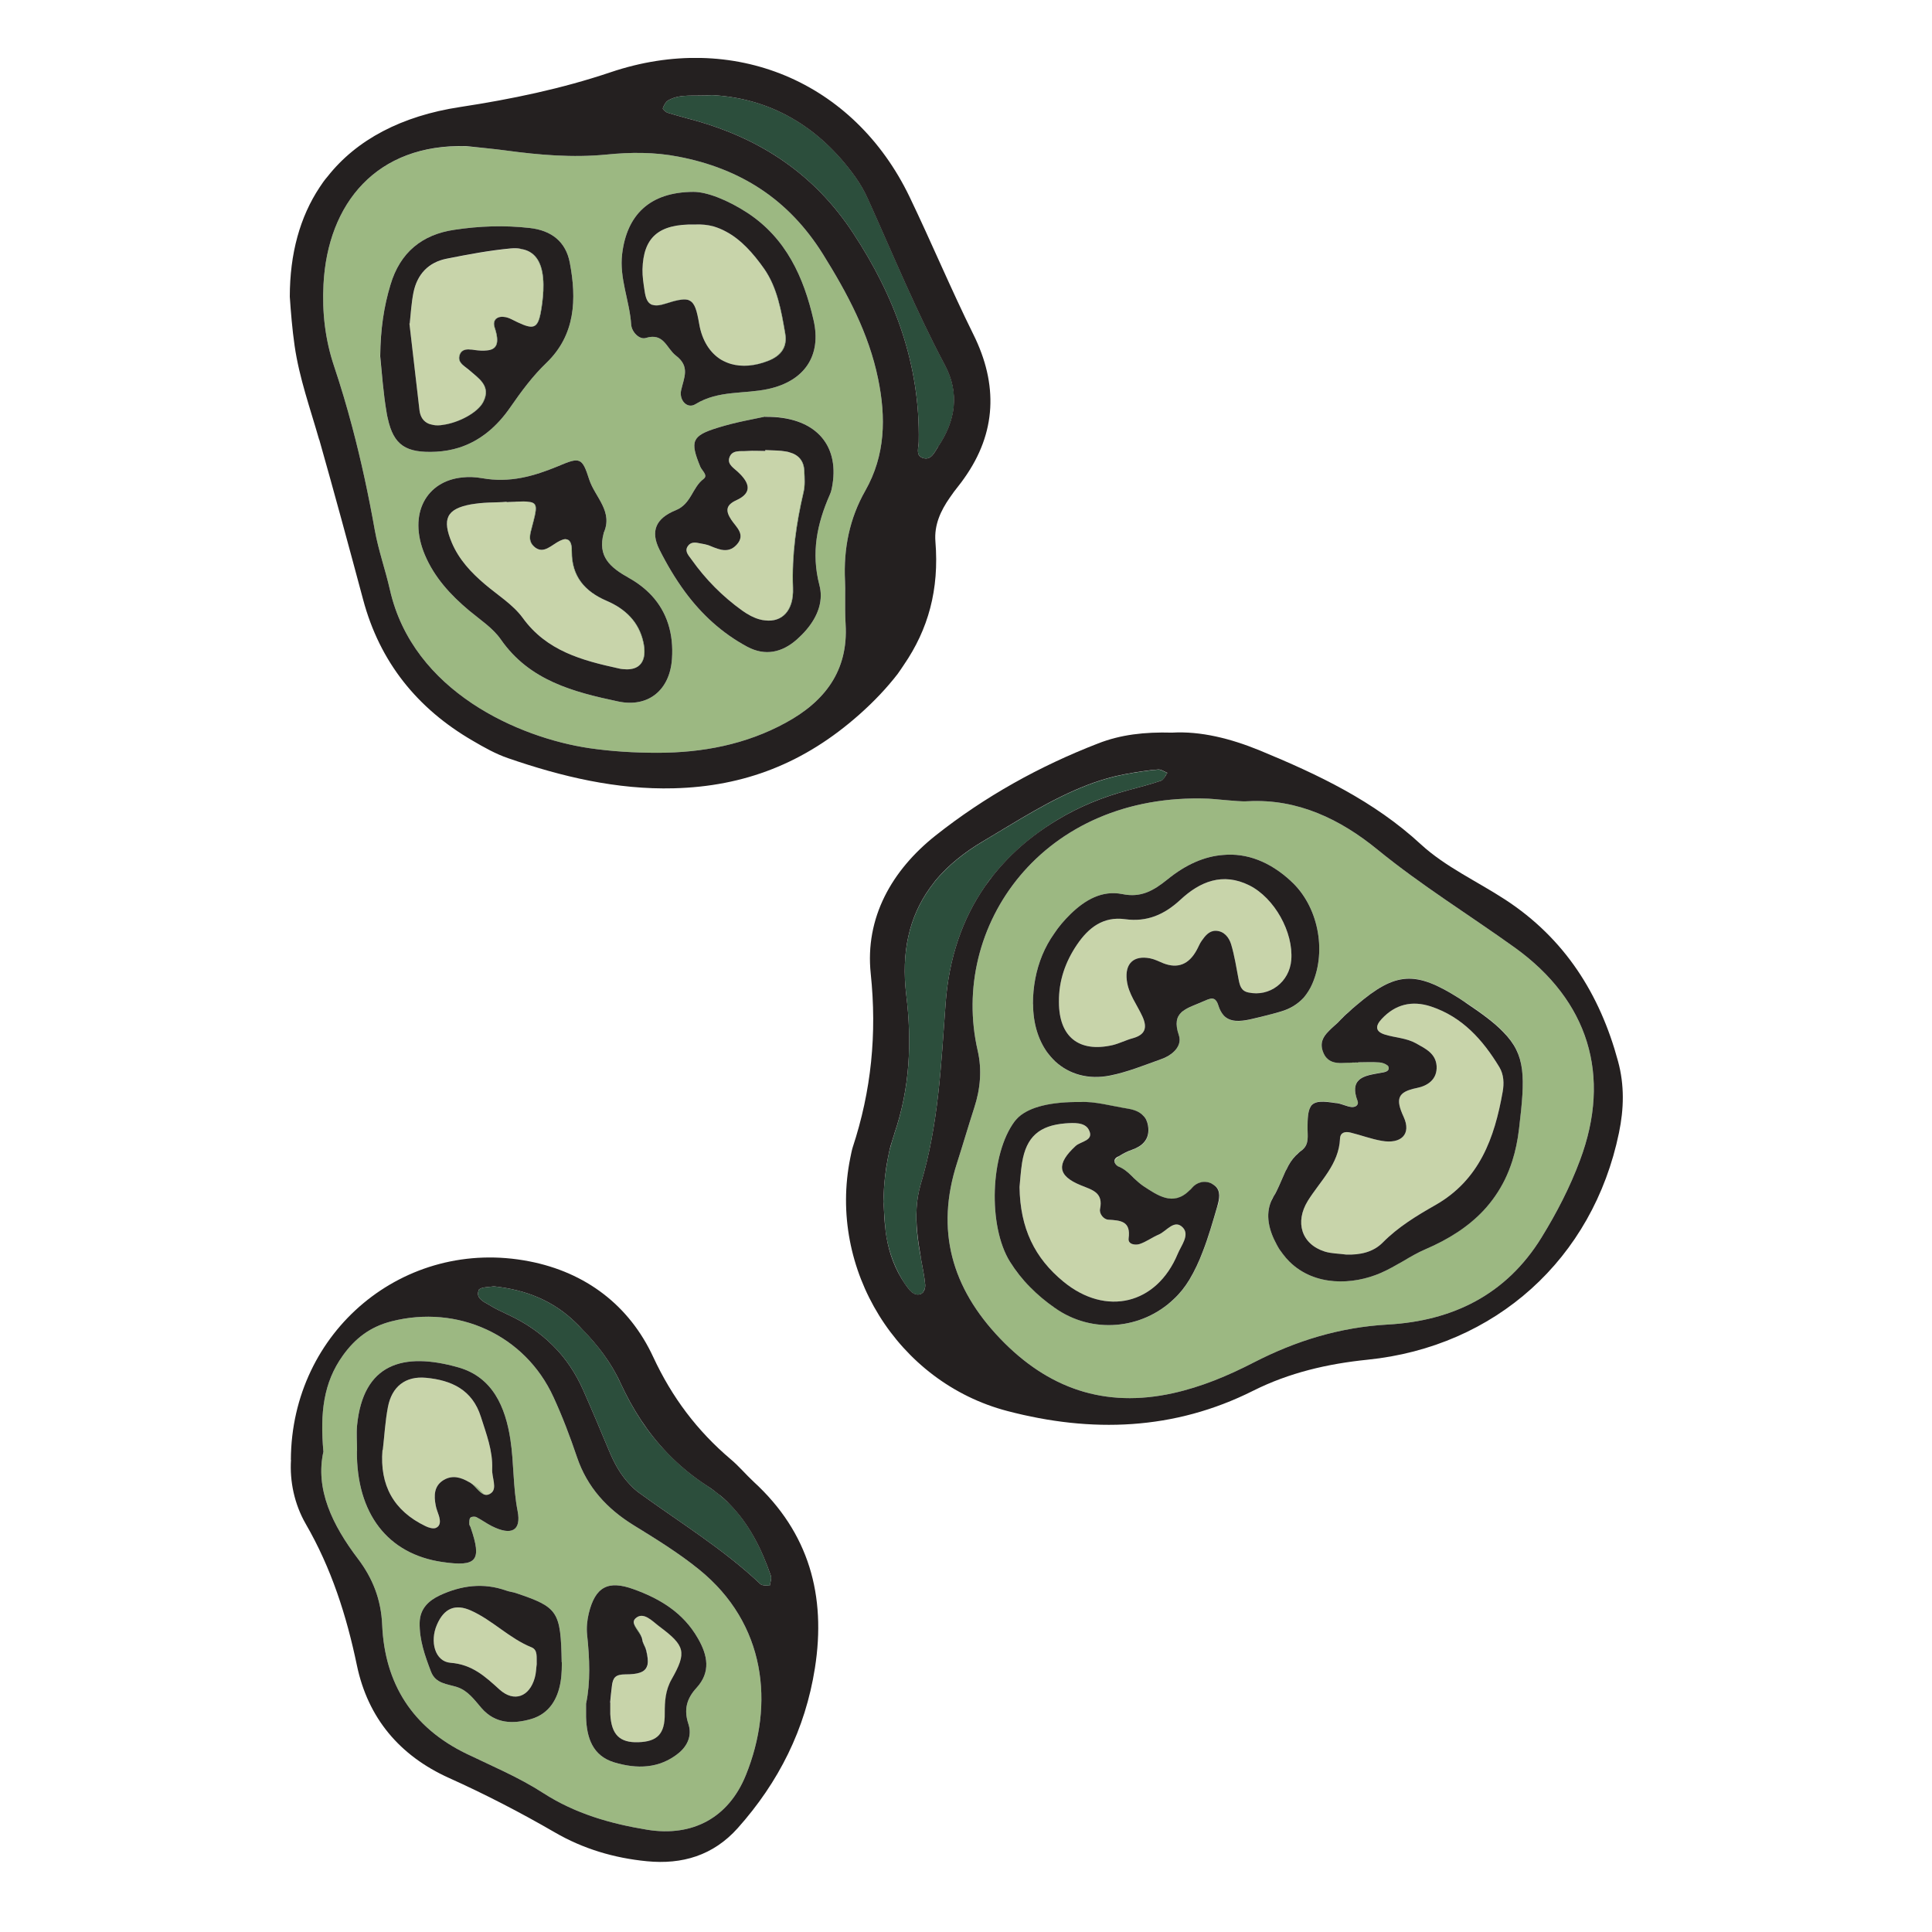 <?xml version="1.0" encoding="UTF-8"?>
<svg xmlns="http://www.w3.org/2000/svg" width="100" height="100" viewBox="0 0 100 100" fill="none">
  <g clip-path="url(#clip0_12035_2518)">
    <path d="M73.775 64.656C74.99 64.134 75.994 63.488 76.781 62.655C75.994 63.488 74.99 64.134 73.775 64.664C73.377 64.835 73.004 65.053 72.622 65.271C73.004 65.046 73.377 64.827 73.775 64.656Z" fill="#C8D4AA"></path>
    <path d="M68.572 64.781C67.358 64.399 67.015 63.254 67.692 62.156C68.331 61.128 69.304 60.264 69.359 58.932C69.374 58.605 69.632 58.558 69.896 58.62C70.441 58.753 70.971 58.955 71.516 59.049C72.521 59.228 73.066 58.706 72.653 57.811C72.225 56.884 72.326 56.518 73.331 56.315C73.884 56.206 74.398 55.879 74.359 55.178C74.312 54.524 73.79 54.283 73.292 54.002C72.786 53.722 72.217 53.714 71.688 53.551C71.181 53.395 71.174 53.107 71.516 52.741C72.225 51.977 73.089 51.775 74.063 52.094C75.69 52.632 76.749 53.823 77.606 55.233C77.84 55.622 77.855 56.082 77.778 56.51C77.357 58.901 76.578 61.074 74.296 62.374C73.323 62.927 72.373 63.504 71.571 64.313C71.072 64.82 70.387 64.96 69.67 64.936H69.678C69.304 64.882 68.923 64.89 68.572 64.781Z" fill="#C8D4AA"></path>
    <path d="M71.804 55.132C71.804 55.132 71.836 55.155 71.844 55.171C71.828 55.155 71.82 55.139 71.804 55.132Z" fill="#C8D4AA"></path>
    <path d="M71.469 65.879C71.867 65.707 72.24 65.489 72.622 65.271C72.24 65.497 71.867 65.715 71.469 65.887C70.021 66.517 68.035 66.588 66.742 65.295C68.043 66.58 70.021 66.51 71.469 65.879Z" fill="#C8D4AA"></path>
    <path d="M70.286 54.976C70.652 54.976 71.025 54.953 71.399 54.984C71.524 54.991 71.703 55.046 71.804 55.132C71.703 55.054 71.524 55.007 71.399 54.991C71.033 54.96 70.659 54.984 70.301 54.984H70.286V54.976Z" fill="#C8D4AA"></path>
    <path d="M70.309 54.999C70.239 54.991 70.161 54.991 70.083 54.991C70.153 54.984 70.223 54.984 70.293 54.991H70.309V54.999Z" fill="#C8D4AA"></path>
    <path d="M70.083 54.991C70.083 54.991 70.005 54.991 69.959 54.999C70.005 54.984 70.044 54.984 70.083 54.991Z" fill="#C8D4AA"></path>
    <path d="M69.772 55.007C69.772 55.007 69.85 54.999 69.888 54.999C69.85 55.007 69.811 55.007 69.772 55.007Z" fill="#C8D4AA"></path>
    <path d="M69.585 55.015C69.227 55.046 68.884 55.023 68.658 54.75C68.892 55.015 69.234 55.038 69.585 55.015Z" fill="#C8D4AA"></path>
    <path d="M66.314 52.351C66.789 52.211 67.171 51.97 67.474 51.643C67.171 51.977 66.789 52.219 66.314 52.359C66.158 52.406 66.002 52.453 65.839 52.484C66.002 52.445 66.158 52.398 66.314 52.351Z" fill="#C8D4AA"></path>
    <path d="M66.228 64.664C66.283 64.742 66.337 64.82 66.392 64.89C66.329 64.82 66.283 64.742 66.228 64.664Z" fill="#C8D4AA"></path>
    <path d="M63.347 52.569C63.682 52.912 64.18 52.873 64.702 52.764C65.083 52.678 65.465 52.585 65.839 52.484C65.465 52.593 65.083 52.686 64.702 52.772C64.18 52.881 63.674 52.92 63.347 52.569Z" fill="#C8D4AA"></path>
    <path d="M62.506 51.736C62.677 51.674 62.817 51.658 62.918 51.767C62.809 51.666 62.677 51.682 62.506 51.736Z" fill="#C8D4AA"></path>
    <path d="M61.703 61.479C61.657 61.533 61.61 61.588 61.563 61.619C61.61 61.58 61.649 61.533 61.696 61.479H61.703Z" fill="#C8D4AA"></path>
    <path d="M61.228 52.336C61.485 52.133 61.867 52.017 62.233 51.853C62.334 51.806 62.428 51.767 62.506 51.736C62.428 51.767 62.334 51.814 62.233 51.861C61.867 52.024 61.485 52.141 61.228 52.336Z" fill="#C8D4AA"></path>
    <path d="M61.228 52.336C61.228 52.336 61.182 52.383 61.151 52.398C61.174 52.375 61.197 52.351 61.228 52.336Z" fill="#C8D4AA"></path>
    <path d="M59.523 49.602C58.674 49.439 58.215 49.875 58.324 50.747C58.409 51.448 58.853 52.001 59.133 52.616C59.398 53.2 59.274 53.559 58.635 53.738C58.285 53.831 57.942 54.01 57.584 54.096C55.839 54.493 54.811 53.66 54.811 51.868C54.796 50.778 55.138 49.789 55.746 48.894C56.338 48.021 57.101 47.422 58.23 47.577C59.367 47.733 60.263 47.344 61.096 46.573C62.108 45.63 63.284 45.14 64.663 45.825C65.971 46.479 66.953 48.255 66.836 49.688C66.742 50.833 65.714 51.611 64.616 51.37C64.234 51.292 64.172 51.004 64.11 50.693C63.993 50.085 63.9 49.462 63.721 48.87C63.611 48.52 63.362 48.193 62.934 48.177C62.591 48.169 62.381 48.434 62.202 48.691C62.093 48.839 62.031 49.018 61.937 49.182C61.532 49.922 60.956 50.147 60.216 49.859C59.99 49.766 59.764 49.649 59.523 49.602Z" fill="#C8D4AA"></path>
    <path d="M57.693 60.069C57.708 59.968 57.794 59.89 57.911 59.851C57.81 59.913 57.732 59.991 57.693 60.069Z" fill="#C8D4AA"></path>
    <path d="M55.942 57.04V57.049L55.933 57.04H55.942Z" fill="#C8D4AA"></path>
    <path d="M57.459 55.677C56.33 55.903 55.325 55.607 54.617 54.937C55.333 55.599 56.33 55.895 57.459 55.669C58.362 55.49 59.235 55.132 60.107 54.82C60.356 54.734 60.59 54.602 60.769 54.423C60.598 54.602 60.356 54.742 60.107 54.828C59.235 55.139 58.362 55.498 57.459 55.677Z" fill="#C8D4AA"></path>
    <path d="M52.903 60.178C53.121 58.846 53.791 58.255 55.146 58.145C55.582 58.114 56.135 58.083 56.346 58.457C56.673 59.041 55.948 59.064 55.676 59.314C54.679 60.233 54.718 60.848 55.933 61.346C56.548 61.596 57.117 61.72 56.937 62.584C56.891 62.826 57.124 63.114 57.358 63.13C58.004 63.169 58.542 63.2 58.417 64.103C58.378 64.415 58.767 64.461 58.986 64.391C59.336 64.275 59.64 64.041 59.975 63.901C60.38 63.729 60.785 63.083 61.221 63.535C61.594 63.924 61.135 64.469 60.956 64.905C59.866 67.522 57.249 68.145 55.053 66.346C53.55 65.116 52.802 63.574 52.771 61.44C52.802 61.159 52.825 60.669 52.903 60.178Z" fill="#C8D4AA"></path>
    <path d="M54.188 54.446C54.321 54.625 54.461 54.789 54.617 54.937C54.453 54.789 54.313 54.625 54.188 54.446Z" fill="#C8D4AA"></path>
    <path d="M52.529 58.036C51.26 59.726 51.135 63.457 52.28 65.302C52.584 65.785 52.927 66.221 53.324 66.619C52.927 66.229 52.576 65.785 52.273 65.302C51.128 63.457 51.252 59.726 52.522 58.036C52.584 57.951 52.654 57.881 52.74 57.811C52.662 57.881 52.592 57.959 52.529 58.036Z" fill="#C8D4AA"></path>
    <path d="M45.723 62.195C45.739 61.743 45.762 61.292 45.816 60.848C45.855 60.56 45.894 60.272 45.949 59.983C45.98 59.836 46.011 59.68 46.042 59.532C46.081 59.399 46.12 59.259 46.159 59.119C46.198 58.979 46.245 58.839 46.291 58.698V58.683C47.101 56.331 47.203 53.917 46.907 51.502C46.642 49.298 47.055 47.476 48.122 45.981C48.223 45.841 48.324 45.708 48.425 45.576C49.064 44.813 49.889 44.135 50.894 43.543C52.662 42.5 54.375 41.371 56.307 40.631C56.712 40.475 57.124 40.343 57.545 40.233C57.607 40.218 57.669 40.202 57.724 40.187C58.339 40.047 58.962 39.945 59.593 39.867C59.71 39.86 59.819 39.844 59.936 39.836C60.091 39.821 60.255 39.945 60.419 40.008C60.411 40.023 60.395 40.039 60.387 40.054C60.348 40.117 60.309 40.179 60.278 40.241C60.255 40.28 60.232 40.311 60.2 40.343C60.169 40.374 60.138 40.397 60.107 40.405C59.523 40.607 58.916 40.755 58.324 40.919C57.054 41.261 55.855 41.752 54.726 42.438C53.83 42.983 53.044 43.59 52.358 44.26C52.016 44.595 51.704 44.945 51.408 45.311C51.26 45.49 51.12 45.677 50.995 45.864C49.796 47.585 49.118 49.618 48.947 51.915C48.713 55.085 48.581 58.231 47.654 61.307C47.538 61.712 47.467 62.117 47.444 62.538C47.389 63.363 47.498 64.212 47.654 65.046C47.662 65.1 47.67 65.147 47.678 65.201C47.755 65.63 47.849 66.058 47.888 66.486C47.896 66.556 47.888 66.642 47.857 66.72C47.841 66.759 47.826 66.798 47.81 66.829C47.81 66.829 47.81 66.832 47.81 66.837C47.81 66.837 47.763 66.907 47.74 66.93C47.732 66.938 47.717 66.946 47.709 66.954C47.553 67.039 47.397 67.016 47.265 66.938C47.226 66.915 47.195 66.883 47.164 66.86C47.125 66.829 47.101 66.798 47.062 66.759C46.984 66.65 46.914 66.556 46.837 66.455C46.354 65.723 46.042 64.913 45.886 64.049C45.855 63.893 45.84 63.737 45.824 63.581C45.793 63.278 45.777 62.966 45.754 62.655C45.746 62.499 45.739 62.351 45.723 62.195Z" fill="#2C4E3C"></path>
    <path d="M35.801 28.972C35.669 28.778 35.435 28.567 35.575 28.31C35.7 28.092 35.879 28.069 36.066 28.092C36.183 28.108 36.292 28.139 36.401 28.155C36.448 28.162 36.494 28.17 36.541 28.186C36.603 28.201 36.666 28.225 36.72 28.248C36.86 28.31 37.008 28.365 37.148 28.404C37.203 28.419 37.265 28.435 37.32 28.451C37.335 28.451 37.343 28.458 37.359 28.458C37.631 28.505 37.888 28.458 38.13 28.194C38.613 27.664 38.106 27.29 37.849 26.901C37.553 26.449 37.553 26.145 38.122 25.888C38.971 25.499 38.776 24.977 38.223 24.455C38.013 24.245 37.655 24.058 37.74 23.723C37.865 23.256 38.332 23.373 38.683 23.342C38.986 23.318 39.298 23.342 39.609 23.342V23.295C39.882 23.311 40.162 23.311 40.435 23.334C40.521 23.35 40.614 23.357 40.708 23.373C40.762 23.381 40.817 23.396 40.863 23.412C41.299 23.544 41.572 23.848 41.595 24.362C41.611 24.736 41.642 25.117 41.556 25.476C41.175 27.103 40.949 28.715 41.011 30.421C41.058 31.597 40.451 32.197 39.602 32.111C39.508 32.103 39.407 32.087 39.306 32.056C39.025 31.979 38.722 31.823 38.418 31.605C37.398 30.873 36.526 29.993 35.801 28.972Z" fill="#C8D4AA"></path>
    <path d="M34.586 5.196C35.209 4.838 35.91 4.994 36.853 4.924H36.86C39.859 5.079 42.398 6.528 44.282 9.168C44.531 9.518 44.749 9.9 44.929 10.297C46.229 13.179 47.428 16.107 48.916 18.903C49.687 20.351 49.469 21.792 48.558 23.124C48.363 23.412 48.192 23.871 47.732 23.692C47.382 23.552 47.553 23.155 47.553 22.867C47.631 18.879 46.323 15.344 44.142 12.042C42.156 9.028 39.399 7.198 35.988 6.24C35.513 6.107 35.03 5.983 34.555 5.835C34.454 5.804 34.29 5.648 34.306 5.609C34.361 5.453 34.454 5.274 34.586 5.196Z" fill="#2C4E3C"></path>
    <path d="M33.706 15.756C33.504 15.655 33.418 15.422 33.364 15.056C33.309 14.69 33.247 14.308 33.255 13.942C33.301 12.299 34.072 11.582 35.965 11.621H35.973C36.307 11.605 36.627 11.637 36.923 11.715C37.156 11.785 37.382 11.878 37.592 11.995C38.34 12.415 38.971 13.116 39.516 13.895C40.201 14.876 40.404 16.076 40.606 17.244C40.731 17.937 40.404 18.404 39.711 18.669C39.025 18.934 38.387 18.981 37.842 18.84C37.655 18.786 37.483 18.708 37.32 18.615C36.751 18.264 36.339 17.633 36.191 16.769C36.066 16.06 35.965 15.686 35.684 15.554C35.653 15.538 35.622 15.523 35.583 15.515C35.35 15.445 34.999 15.515 34.438 15.694C34.15 15.788 33.94 15.811 33.784 15.78C33.753 15.78 33.73 15.772 33.706 15.756Z" fill="#C8D4AA"></path>
    <path d="M33.037 90.177C32.071 90.208 31.643 89.78 31.588 88.72V88.121C31.611 87.864 31.643 87.552 31.681 87.249C31.736 86.836 31.861 86.665 32.382 86.665C33.037 86.665 33.371 86.555 33.488 86.267C33.504 86.228 33.519 86.189 33.527 86.143C33.574 85.948 33.543 85.683 33.457 85.341C33.41 85.161 33.278 84.998 33.255 84.811C33.216 84.515 32.896 84.219 32.811 83.962C32.811 83.884 32.842 83.814 32.92 83.752C33.325 83.401 33.784 83.923 34.15 84.196C35.466 85.177 35.568 85.52 34.773 86.914C34.446 87.49 34.415 88.058 34.415 88.681C34.431 89.748 34.033 90.146 33.044 90.177H33.037Z" fill="#C8D4AA"></path>
    <path d="M24.836 26.044C25.155 26.013 25.475 26.005 25.794 25.997L26.191 25.974V25.997H26.23C26.277 25.99 26.323 25.982 26.37 25.982H26.409C26.495 25.974 26.573 25.974 26.651 25.974C26.682 25.966 26.713 25.966 26.736 25.966C27.001 25.951 27.211 25.951 27.359 25.974C27.826 26.036 27.749 26.332 27.499 27.282C27.398 27.656 27.289 28.014 27.624 28.303C27.733 28.396 27.834 28.443 27.943 28.451C27.967 28.451 27.99 28.451 28.013 28.458C28.239 28.466 28.457 28.318 28.668 28.178C28.886 28.03 29.096 27.913 29.259 27.905C29.275 27.905 29.291 27.913 29.306 27.913C29.47 27.952 29.563 28.131 29.563 28.544C29.555 29.837 30.241 30.616 31.362 31.098C32.328 31.511 33.029 32.181 33.262 33.224C33.449 34.034 33.208 34.541 32.624 34.634C32.507 34.65 32.382 34.65 32.242 34.634C32.164 34.626 32.087 34.618 32.009 34.595C30.124 34.182 28.286 33.692 27.048 31.971C26.549 31.293 25.77 30.81 25.109 30.25C24.392 29.642 23.761 28.972 23.387 28.092C22.873 26.87 23.107 26.34 24.377 26.106C24.532 26.083 24.68 26.06 24.836 26.044Z" fill="#C8D4AA"></path>
    <path d="M25.35 67.561C25.256 67.499 25.14 67.444 25.038 67.382C24.976 67.335 24.914 67.288 24.867 67.242C24.75 67.125 24.696 66.977 24.782 66.774C24.789 66.751 24.805 66.735 24.828 66.72C24.968 66.611 25.366 66.619 25.56 66.58C27.235 66.759 28.636 67.327 29.797 68.457L30.147 68.807C30.942 69.632 31.635 70.528 32.118 71.587C32.748 72.966 33.543 74.188 34.563 75.224C35.17 75.855 35.856 76.424 36.627 76.922C36.837 77.062 37.032 77.202 37.219 77.358C37.226 77.358 37.226 77.358 37.226 77.358C37.413 77.514 37.585 77.677 37.756 77.841C38.768 78.861 39.423 80.162 39.898 81.556C39.952 81.711 39.867 81.906 39.843 82.077C39.68 82.054 39.462 82.085 39.36 81.992C37.452 80.185 35.217 78.822 33.107 77.288C32.912 77.148 32.741 76.992 32.585 76.821C32.102 76.314 31.775 75.699 31.502 75.037C31.074 74.009 30.638 72.974 30.186 71.953C29.789 71.058 29.267 70.287 28.621 69.648C27.974 69.002 27.219 68.48 26.339 68.067C26.004 67.911 25.662 67.756 25.35 67.561Z" fill="#2C4E3C"></path>
    <path d="M22.616 84.094C22.983 83.246 23.559 82.996 24.377 83.362C25.506 83.869 26.362 84.803 27.523 85.27C27.85 85.411 27.764 85.8 27.78 86.143C27.749 86.353 27.749 86.61 27.679 86.844C27.406 87.825 26.612 88.129 25.856 87.451C25.109 86.773 24.439 86.15 23.317 86.065C22.515 86.002 22.235 84.967 22.616 84.094Z" fill="#C8D4AA"></path>
    <path d="M21.713 21.247C21.542 19.759 21.37 18.28 21.191 16.745L21.207 16.761C21.261 16.247 21.293 15.686 21.402 15.141C21.596 14.207 22.173 13.584 23.123 13.397C24.221 13.179 25.327 12.968 26.433 12.867C26.619 12.852 26.783 12.852 26.939 12.883C27.632 13 27.998 13.521 28.076 14.401C28.115 14.83 28.076 15.274 28.029 15.702C27.92 16.535 27.811 16.893 27.476 16.909C27.258 16.901 26.939 16.761 26.464 16.52C26.323 16.45 26.191 16.411 26.074 16.403C26.012 16.403 25.965 16.403 25.911 16.403C25.63 16.418 25.459 16.621 25.568 16.948C25.848 17.781 25.669 18.085 25.186 18.14C25.007 18.163 24.797 18.147 24.556 18.116C24.501 18.108 24.431 18.093 24.369 18.093C24.33 18.093 24.291 18.093 24.252 18.093C24.197 18.093 24.151 18.093 24.096 18.108C23.933 18.124 23.8 18.21 23.746 18.428C23.66 18.794 24.003 18.949 24.229 19.144C24.727 19.588 25.412 19.977 24.976 20.819C24.688 21.379 23.699 21.885 22.912 22.002C22.733 22.033 22.562 22.033 22.414 22.002L22.227 21.956C21.908 21.839 21.752 21.574 21.713 21.247Z" fill="#C8D4AA"></path>
    <path d="M22.025 78.993C20.374 78.199 19.649 76.875 19.797 75.053H19.813C19.898 74.313 19.938 73.565 20.078 72.833C20.28 71.766 20.989 71.213 22.056 71.315C23.364 71.439 24.447 71.93 24.89 73.332C25.171 74.219 25.514 75.092 25.475 76.042C25.451 76.47 25.755 77.046 25.412 77.288C25.296 77.374 25.194 77.389 25.093 77.366C24.93 77.21 24.774 77 24.602 76.891C24.501 76.828 24.4 76.766 24.291 76.719C23.855 76.462 23.419 76.338 22.967 76.603C22.461 76.906 22.453 77.412 22.554 77.927C22.585 78.106 22.663 78.277 22.718 78.456C22.788 78.698 22.827 78.97 22.554 79.087C22.414 79.141 22.18 79.071 22.025 78.993Z" fill="#C8D4AA"></path>
    <path d="M60.419 40.008C60.419 40.008 60.395 40.039 60.387 40.055C60.403 40.039 60.419 40.023 60.427 40.008H60.419Z" fill="#9CB882"></path>
    <path d="M78.408 49.049C76.033 47.344 73.549 45.817 71.275 43.956C69.39 42.422 67.186 41.332 64.593 41.472C64.219 41.495 63.845 41.441 63.471 41.417C63.16 41.394 62.848 41.355 62.537 41.339C53.955 41.012 49.126 47.959 50.606 54.384C50.832 55.365 50.746 56.362 50.427 57.336C50.123 58.278 49.843 59.236 49.539 60.186C48.41 63.675 49.259 66.657 51.758 69.274C54.235 71.868 57.179 72.896 60.722 72.109C62.194 71.782 63.565 71.206 64.897 70.52C67.077 69.399 69.343 68.698 71.835 68.558C75.176 68.371 77.957 67.024 79.787 64.056C80.573 62.779 81.259 61.455 81.781 60.053C83.424 55.669 82.217 51.791 78.408 49.049ZM63.02 62.421C62.786 63.223 62.56 64.025 62.256 64.796C62.069 65.295 61.844 65.778 61.571 66.237C61.337 66.619 61.073 66.954 60.761 67.242C59.126 68.807 56.54 69.072 54.601 67.693C54.142 67.374 53.713 67.016 53.324 66.619C52.927 66.229 52.576 65.785 52.273 65.302C51.128 63.457 51.252 59.726 52.522 58.036C52.584 57.951 52.654 57.881 52.74 57.811C53.324 57.289 54.406 57.024 55.941 57.047C56.673 57.008 57.522 57.25 58.378 57.39C58.713 57.445 58.993 57.546 59.188 57.764C59.313 57.881 59.391 58.052 59.429 58.27C59.492 58.644 59.406 58.932 59.211 59.142C59.063 59.314 58.845 59.431 58.588 59.524C58.355 59.602 58.137 59.719 57.926 59.851C57.926 59.851 57.921 59.854 57.911 59.859C57.81 59.921 57.732 59.999 57.693 60.077C57.693 60.092 57.693 60.108 57.693 60.116C57.693 60.194 57.747 60.295 57.88 60.381H57.888C58.16 60.49 58.37 60.661 58.565 60.856C58.612 60.895 58.666 60.949 58.713 61.004C58.861 61.136 59.009 61.276 59.18 61.393C59.92 61.876 60.73 62.468 61.571 61.627C61.618 61.588 61.657 61.541 61.703 61.486H61.711C61.953 61.198 62.365 61.081 62.739 61.276C62.809 61.315 62.864 61.354 62.918 61.401C63.214 61.666 63.129 62.078 63.027 62.429L63.02 62.421ZM64.702 52.772C64.18 52.881 63.674 52.92 63.347 52.569C63.23 52.437 63.129 52.266 63.059 52.032C63.02 51.907 62.973 51.822 62.918 51.767C62.809 51.666 62.677 51.682 62.506 51.736C62.428 51.767 62.334 51.814 62.233 51.861C61.867 52.024 61.485 52.141 61.228 52.336C61.205 52.359 61.182 52.383 61.151 52.398C60.901 52.632 60.808 52.967 61.018 53.582C61.127 53.901 61.003 54.197 60.769 54.423C60.598 54.602 60.356 54.742 60.107 54.828C59.235 55.139 58.362 55.498 57.459 55.677C56.33 55.903 55.325 55.607 54.617 54.937C54.453 54.789 54.313 54.625 54.188 54.446C53.737 53.808 53.472 52.959 53.472 51.985H53.464C53.464 51.066 53.627 50.218 53.947 49.439C54.11 49.049 54.313 48.675 54.562 48.325C54.796 47.967 55.084 47.632 55.419 47.313C56.159 46.588 57.031 46.067 58.09 46.277C59.063 46.479 59.71 46.098 60.434 45.514C61.392 44.735 62.358 44.322 63.316 44.252C64.531 44.143 65.722 44.595 66.812 45.599H66.82C68.214 46.877 68.681 49.174 67.926 50.918C67.809 51.191 67.653 51.432 67.474 51.643C67.171 51.977 66.789 52.219 66.314 52.359C66.158 52.406 66.002 52.453 65.839 52.484C65.465 52.593 65.083 52.686 64.702 52.772ZM78.626 58.41C78.556 59.018 78.439 59.571 78.276 60.085C78.167 60.419 78.042 60.739 77.894 61.042C77.598 61.642 77.225 62.18 76.781 62.655C75.994 63.488 74.99 64.134 73.775 64.664C73.377 64.835 73.004 65.053 72.622 65.271C72.24 65.497 71.867 65.715 71.469 65.886C70.021 66.517 68.035 66.588 66.742 65.295C66.618 65.17 66.501 65.038 66.392 64.89C66.329 64.82 66.283 64.742 66.228 64.664C66.181 64.586 66.127 64.5 66.08 64.407C65.675 63.667 65.488 62.873 65.8 62.156C65.831 62.078 65.87 62 65.924 61.923C65.987 61.821 66.034 61.72 66.088 61.619C66.244 61.307 66.368 60.98 66.516 60.661C66.54 60.614 66.563 60.56 66.594 60.513C66.711 60.256 66.867 60.007 67.077 59.797C67.116 59.75 67.163 59.703 67.21 59.672C67.256 59.625 67.303 59.586 67.35 59.555C67.389 59.532 67.42 59.501 67.443 59.477C67.762 59.181 67.677 58.784 67.677 58.379C67.677 57.857 67.708 57.515 67.817 57.312C67.825 57.289 67.84 57.265 67.856 57.242C67.871 57.219 67.887 57.195 67.91 57.18C67.91 57.172 67.918 57.172 67.918 57.172C68.121 56.977 68.487 56.985 69.133 57.086C69.156 57.086 69.188 57.086 69.219 57.094C69.46 57.133 69.694 57.258 69.935 57.289C70.029 57.304 70.13 57.281 70.2 57.234C70.27 57.18 70.309 57.094 70.27 56.985C70.06 56.432 70.122 56.105 70.325 55.91C70.574 55.653 71.057 55.599 71.516 55.513C71.633 55.498 71.781 55.467 71.843 55.389C71.882 55.342 71.89 55.279 71.867 55.202C71.867 55.202 71.859 55.178 71.843 55.17C71.828 55.155 71.82 55.139 71.804 55.132C71.703 55.054 71.524 55.007 71.399 54.991C71.033 54.96 70.659 54.984 70.301 54.984H70.309V54.999C70.239 54.991 70.161 54.991 70.083 54.991C70.044 54.991 70.005 54.991 69.959 54.999C69.935 54.991 69.912 54.991 69.888 54.999C69.85 54.999 69.811 54.999 69.772 54.999C69.709 54.999 69.647 55.007 69.585 55.007C69.227 55.038 68.884 55.015 68.658 54.742C68.588 54.664 68.533 54.571 68.487 54.454C68.3 53.987 68.479 53.66 68.759 53.379C68.907 53.216 69.094 53.068 69.25 52.92C69.297 52.865 69.343 52.819 69.39 52.772C69.452 52.702 69.515 52.639 69.585 52.577C69.647 52.507 69.725 52.437 69.803 52.383C69.935 52.25 70.075 52.133 70.216 52.017C72.24 50.288 73.261 50.225 75.542 51.674C75.651 51.744 75.745 51.806 75.846 51.876H75.854C76.726 52.46 77.365 52.935 77.809 53.403C78.985 54.594 78.946 55.708 78.626 58.403V58.41Z" fill="#9CB882"></path>
    <path d="M40.863 23.412C41.299 23.544 41.572 23.848 41.595 24.362C41.611 24.736 41.642 25.117 41.556 25.476C41.175 27.103 40.949 28.715 41.011 30.421C41.058 31.597 40.451 32.197 39.602 32.111C40.466 32.22 41.097 31.628 41.05 30.429C40.988 28.723 41.214 27.111 41.595 25.483C41.681 25.125 41.65 24.744 41.634 24.37C41.611 23.84 41.323 23.536 40.863 23.412Z" fill="#9CB882"></path>
    <path d="M39.516 13.895C40.201 14.876 40.404 16.076 40.606 17.244C40.731 17.937 40.404 18.404 39.711 18.669C39.025 18.934 38.387 18.981 37.842 18.84C38.395 18.996 39.049 18.957 39.75 18.685C40.443 18.42 40.77 17.953 40.645 17.259C40.443 16.091 40.24 14.892 39.555 13.911C38.994 13.116 38.356 12.4 37.592 11.995C38.34 12.415 38.971 13.116 39.516 13.895Z" fill="#9CB882"></path>
    <path d="M36.541 28.186C36.603 28.201 36.666 28.225 36.72 28.248C36.86 28.31 37.008 28.365 37.148 28.404C37.016 28.365 36.892 28.31 36.759 28.256C36.689 28.225 36.619 28.201 36.541 28.186Z" fill="#9CB882"></path>
    <path d="M42.6 13.163C40.832 10.328 38.332 8.724 35.116 8.109C33.878 7.867 32.632 7.875 31.393 8C29.641 8.171 27.912 8.023 26.183 7.789C25.506 7.696 24.82 7.642 24.143 7.571C19.486 7.431 16.962 10.531 16.744 14.713C16.667 16.161 16.83 17.579 17.29 18.949C17.64 19.993 17.952 21.044 18.232 22.104C18.699 23.863 19.081 25.647 19.4 27.446C19.587 28.482 19.945 29.486 20.179 30.514C21.37 35.81 26.876 38.185 30.49 38.723C31.658 38.894 32.85 38.964 34.026 38.964C36.354 38.964 38.613 38.536 40.676 37.407C42.678 36.316 43.916 34.727 43.768 32.306C43.737 31.807 43.745 31.309 43.745 30.818C43.753 30.561 43.745 30.312 43.737 30.063C43.659 28.412 43.963 26.846 44.788 25.398C45.832 23.56 45.863 21.605 45.45 19.604C44.968 17.252 43.862 15.188 42.6 13.163ZM32.203 13.14C32.445 11.138 33.613 9.939 35.895 9.931C36.603 9.931 37.678 10.36 38.683 11.014C40.692 12.33 41.603 14.355 42.109 16.566C42.538 18.42 41.627 19.728 39.765 20.133C38.519 20.406 37.188 20.188 35.996 20.92C35.568 21.184 35.139 20.709 35.256 20.195C35.404 19.541 35.731 18.973 34.983 18.404C34.493 18.03 34.368 17.205 33.426 17.493C33.099 17.594 32.702 17.189 32.67 16.808C32.593 15.577 32.047 14.409 32.203 13.14ZM20.07 21.652C20.047 21.566 20.031 21.473 20.015 21.379C19.836 20.343 19.766 19.284 19.673 18.443V18.428C19.696 17.034 19.867 15.881 20.21 14.744C20.709 13.054 21.861 12.135 23.52 11.894C24.805 11.699 26.105 11.652 27.414 11.8C28.551 11.925 29.291 12.517 29.493 13.599C29.851 15.476 29.789 17.33 28.286 18.778C27.562 19.471 26.985 20.258 26.417 21.076C25.732 22.072 24.859 22.82 23.761 23.17C23.387 23.287 22.998 23.357 22.578 23.381C21.02 23.459 20.374 23.054 20.07 21.652ZM32.001 36.309C29.688 35.818 27.406 35.234 25.919 33.092C25.506 32.5 24.844 32.072 24.275 31.597C23.31 30.787 22.476 29.876 21.986 28.708C21.098 26.581 22.087 24.884 23.94 24.712C24.252 24.674 24.595 24.689 24.953 24.751C26.394 25.008 27.632 24.65 28.909 24.12C30.015 23.653 30.132 23.669 30.498 24.821C30.794 25.733 31.759 26.473 31.238 27.602H31.245C30.926 28.801 31.565 29.362 32.554 29.915C33.013 30.172 33.403 30.475 33.73 30.826C34.516 31.675 34.874 32.796 34.781 34.105C34.672 35.717 33.558 36.636 32.001 36.309ZM41.253 33.092C40.482 33.777 39.609 33.972 38.675 33.474C37.359 32.765 36.315 31.791 35.466 30.647C34.96 29.961 34.516 29.214 34.127 28.435C33.66 27.493 33.94 26.831 34.976 26.41C35.786 26.083 35.825 25.234 36.416 24.79C36.666 24.603 36.331 24.362 36.245 24.152C35.708 22.843 35.801 22.555 37.141 22.142C38.083 21.846 39.064 21.683 39.594 21.566H39.602C42.172 21.543 43.425 22.991 43.091 25.071C43.059 25.258 43.028 25.445 42.95 25.608C42.288 27.111 41.977 28.614 42.413 30.288C42.46 30.468 42.483 30.647 42.483 30.818C42.483 31.683 41.954 32.469 41.253 33.092Z" fill="#9CB882"></path>
    <path d="M34.477 15.71C35.007 15.538 35.349 15.468 35.583 15.515C35.349 15.445 34.999 15.515 34.438 15.694C34.15 15.788 33.94 15.811 33.784 15.78C33.94 15.834 34.166 15.811 34.477 15.71Z" fill="#9CB882"></path>
    <path d="M33.247 84.811C33.208 84.515 32.889 84.219 32.803 83.962C32.803 84.235 33.208 84.562 33.247 84.889C33.27 85.068 33.395 85.231 33.441 85.403C33.519 85.714 33.551 85.956 33.519 86.143C33.566 85.948 33.535 85.683 33.449 85.341C33.403 85.161 33.27 84.998 33.247 84.811Z" fill="#9CB882"></path>
    <path d="M29.805 68.457C29.921 68.573 30.038 68.69 30.155 68.807C30.038 68.682 29.929 68.566 29.812 68.457H29.805Z" fill="#9CB882"></path>
    <path d="M31.401 31.098C30.28 30.616 29.594 29.837 29.602 28.544C29.602 28.092 29.485 27.929 29.306 27.913C29.47 27.952 29.563 28.131 29.563 28.544C29.555 29.837 30.241 30.616 31.362 31.098C32.328 31.511 33.029 32.181 33.262 33.224C33.449 34.034 33.208 34.541 32.624 34.634C33.239 34.564 33.488 34.05 33.301 33.224C33.068 32.181 32.367 31.511 31.401 31.098Z" fill="#9CB882"></path>
    <path d="M28.076 14.401C28.115 14.83 28.084 15.274 28.029 15.702C27.92 16.535 27.811 16.893 27.476 16.909C27.842 16.917 27.951 16.566 28.068 15.702C28.122 15.274 28.154 14.83 28.115 14.401C28.037 13.506 27.655 12.976 26.939 12.883C27.632 12.999 27.998 13.521 28.076 14.401Z" fill="#9CB882"></path>
    <path d="M27.538 27.282C27.795 26.309 27.873 26.021 27.359 25.974C27.826 26.036 27.749 26.332 27.499 27.282C27.398 27.656 27.289 28.014 27.624 28.303C27.733 28.396 27.834 28.443 27.943 28.451C27.85 28.427 27.756 28.388 27.663 28.303C27.328 28.014 27.437 27.656 27.538 27.282Z" fill="#9CB882"></path>
    <path d="M26.191 25.998H26.231V25.974H26.191V25.998Z" fill="#9CB882"></path>
    <path d="M25.607 16.948C25.506 16.636 25.654 16.434 25.911 16.403C25.63 16.418 25.459 16.621 25.568 16.948C25.848 17.781 25.669 18.085 25.186 18.14C25.693 18.101 25.895 17.805 25.607 16.948Z" fill="#9CB882"></path>
    <path d="M25.093 77.366C24.93 77.21 24.774 77 24.602 76.891C24.501 76.828 24.4 76.766 24.291 76.719C24.314 76.727 24.338 76.743 24.361 76.758C24.61 76.922 24.828 77.296 25.093 77.366Z" fill="#9CB882"></path>
    <path d="M25.015 20.811C25.451 19.97 24.766 19.58 24.267 19.136C24.042 18.942 23.699 18.786 23.785 18.42C23.831 18.217 23.956 18.132 24.096 18.101C23.933 18.116 23.8 18.202 23.746 18.42C23.66 18.786 24.003 18.942 24.229 19.136C24.727 19.58 25.412 19.97 24.976 20.811C24.688 21.371 23.699 21.878 22.912 21.994C23.707 21.893 24.719 21.379 25.015 20.811Z" fill="#9CB882"></path>
    <path d="M36.183 81.236C35.116 80.372 33.948 79.655 32.787 78.939C31.417 78.09 30.396 76.984 29.867 75.427C29.509 74.368 29.111 73.316 28.644 72.304C27.172 69.095 23.691 67.514 20.257 68.394C19.159 68.675 18.38 69.274 17.741 70.17C16.737 71.572 16.565 73.145 16.737 75.115H16.744C16.301 77.078 17.204 78.939 18.528 80.683C19.291 81.688 19.727 82.794 19.782 84.11C19.914 87.147 21.347 89.413 24.135 90.769C25.475 91.415 26.869 91.999 28.107 92.801C29.773 93.876 31.604 94.398 33.512 94.709C35.84 95.083 37.709 94.094 38.605 91.882C40.092 88.214 39.648 84.04 36.183 81.236ZM18.473 75.107H18.481C18.481 74.663 18.442 74.227 18.481 73.791C18.793 70.583 20.856 69.96 23.73 70.777C25.506 71.284 26.16 72.833 26.417 74.5C26.604 75.723 26.549 76.969 26.791 78.207C26.993 79.235 26.471 79.5 25.459 78.993C25.179 78.853 24.93 78.666 24.657 78.526C24.571 78.487 24.4 78.495 24.345 78.557C24.283 78.627 24.291 78.775 24.291 78.892C24.291 78.947 24.345 79.001 24.361 79.064C24.953 80.785 24.688 81.112 22.881 80.847C20.07 80.434 18.45 78.347 18.473 75.107ZM29.018 87.038C28.87 87.957 28.418 88.705 27.492 88.977C26.565 89.242 25.638 89.234 24.922 88.409C24.556 87.988 24.229 87.513 23.668 87.326C23.146 87.155 22.546 87.155 22.305 86.516C21.994 85.699 21.705 84.889 21.721 83.993C21.736 83.261 22.188 82.848 22.764 82.576C23.87 82.062 25.015 81.906 26.199 82.327C26.37 82.389 26.565 82.404 26.736 82.467C28.878 83.191 29.026 83.401 29.073 86.034H29.08C29.08 86.174 29.088 86.618 29.018 87.038ZM36.05 87.365C35.536 87.926 35.389 88.495 35.63 89.227C35.825 89.811 35.599 90.348 35.139 90.73C34.135 91.555 32.959 91.571 31.791 91.22C30.669 90.878 30.365 89.943 30.334 88.876V88.183C30.568 87.085 30.521 85.855 30.389 84.616C30.35 84.25 30.389 83.869 30.474 83.51C30.809 82.14 31.463 81.774 32.795 82.257C34.158 82.747 35.365 83.471 36.12 84.795C36.635 85.683 36.798 86.548 36.05 87.365Z" fill="#9CB882"></path>
    <path d="M75.854 51.884H75.846C75.745 51.814 75.651 51.752 75.542 51.682C73.261 50.233 72.24 50.295 70.216 52.024C70.075 52.141 69.935 52.258 69.803 52.39C69.725 52.453 69.655 52.515 69.585 52.585C69.522 52.647 69.46 52.71 69.39 52.78C69.343 52.826 69.297 52.873 69.25 52.928C69.094 53.076 68.907 53.224 68.759 53.387C68.479 53.667 68.3 53.995 68.487 54.462C68.533 54.579 68.588 54.672 68.658 54.75C68.892 55.015 69.234 55.038 69.585 55.015C69.647 55.015 69.709 55.007 69.772 55.007C69.811 55.007 69.85 55.007 69.888 55.007C69.912 54.999 69.935 54.999 69.959 55.007C70.005 54.991 70.044 54.991 70.083 54.999C70.153 54.991 70.223 54.991 70.293 54.999H70.309H70.301L70.286 54.984C70.652 54.984 71.025 54.96 71.399 54.991C71.524 54.999 71.703 55.054 71.804 55.139C71.82 55.139 71.835 55.163 71.843 55.178C71.859 55.186 71.867 55.202 71.867 55.209C71.89 55.287 71.882 55.35 71.843 55.396C71.781 55.474 71.633 55.505 71.516 55.521C71.057 55.607 70.574 55.661 70.325 55.918C70.122 56.113 70.06 56.44 70.27 56.993C70.309 57.102 70.27 57.188 70.2 57.242C70.13 57.289 70.029 57.312 69.935 57.297C69.694 57.266 69.46 57.141 69.219 57.102C69.188 57.094 69.156 57.094 69.133 57.094C68.487 56.993 68.121 56.985 67.918 57.18C67.918 57.18 67.91 57.18 67.91 57.188C67.887 57.203 67.871 57.227 67.856 57.25C67.848 57.273 67.832 57.289 67.817 57.32C67.708 57.523 67.677 57.865 67.677 58.387C67.677 58.792 67.762 59.189 67.443 59.485C67.42 59.508 67.389 59.539 67.35 59.563C67.303 59.594 67.256 59.633 67.21 59.68C67.163 59.719 67.116 59.765 67.077 59.804C66.867 60.015 66.711 60.264 66.594 60.521C66.563 60.568 66.54 60.614 66.516 60.669C66.368 60.988 66.244 61.315 66.088 61.627C66.041 61.728 65.987 61.829 65.924 61.923C65.878 62.008 65.839 62.086 65.8 62.164C65.488 62.88 65.675 63.675 66.08 64.415C66.127 64.508 66.181 64.594 66.228 64.672C66.283 64.75 66.337 64.827 66.392 64.897C66.501 65.046 66.618 65.178 66.742 65.302C68.043 66.588 70.021 66.517 71.469 65.887C71.867 65.715 72.24 65.497 72.622 65.279C73.004 65.053 73.377 64.835 73.775 64.664C74.99 64.142 75.994 63.496 76.781 62.662C77.225 62.187 77.598 61.65 77.894 61.05C78.042 60.747 78.167 60.427 78.276 60.092C78.439 59.578 78.556 59.026 78.626 58.418C78.946 55.724 78.985 54.61 77.809 53.418C77.365 52.951 76.726 52.476 75.854 51.892V51.884ZM77.778 56.51C77.357 58.901 76.578 61.074 74.296 62.374C73.323 62.927 72.373 63.504 71.571 64.313C71.072 64.82 70.387 64.96 69.67 64.936H69.678C69.304 64.882 68.923 64.89 68.572 64.781C67.358 64.399 67.015 63.254 67.692 62.156C68.331 61.128 69.304 60.264 69.359 58.932C69.374 58.605 69.632 58.558 69.896 58.62C70.441 58.753 70.971 58.955 71.516 59.049C72.521 59.228 73.066 58.706 72.653 57.811C72.225 56.884 72.326 56.518 73.331 56.315C73.884 56.206 74.398 55.879 74.359 55.178C74.312 54.524 73.79 54.283 73.292 54.002C72.786 53.722 72.217 53.714 71.688 53.551C71.181 53.395 71.174 53.107 71.516 52.741C72.225 51.977 73.089 51.775 74.063 52.094C75.69 52.632 76.75 53.823 77.606 55.233C77.84 55.622 77.855 56.082 77.778 56.51Z" fill="#242020"></path>
    <path d="M66.314 52.351C66.789 52.211 67.171 51.97 67.474 51.643C67.653 51.432 67.809 51.191 67.926 50.918C68.681 49.174 68.214 46.877 66.82 45.607L66.812 45.599C65.722 44.595 64.531 44.143 63.316 44.252C62.358 44.322 61.392 44.735 60.434 45.514C59.71 46.098 59.063 46.479 58.09 46.277C57.031 46.067 56.159 46.588 55.419 47.305C55.084 47.632 54.796 47.967 54.562 48.325C54.313 48.675 54.11 49.049 53.947 49.439C53.627 50.218 53.464 51.066 53.464 51.978H53.472C53.472 52.959 53.737 53.808 54.188 54.446C54.321 54.625 54.461 54.789 54.617 54.937C55.333 55.599 56.33 55.895 57.459 55.669C58.362 55.49 59.235 55.132 60.107 54.82C60.356 54.734 60.59 54.602 60.769 54.423C61.003 54.197 61.127 53.901 61.018 53.582C60.808 52.967 60.901 52.632 61.151 52.398C61.174 52.375 61.197 52.351 61.228 52.336C61.485 52.133 61.867 52.017 62.233 51.853C62.334 51.806 62.428 51.767 62.506 51.736C62.677 51.674 62.817 51.658 62.918 51.767C62.973 51.822 63.02 51.907 63.059 52.032C63.129 52.266 63.23 52.437 63.347 52.569C63.682 52.912 64.18 52.873 64.702 52.764C65.083 52.678 65.465 52.585 65.839 52.484C66.002 52.445 66.158 52.398 66.314 52.351ZM64.616 51.37C64.234 51.292 64.172 51.004 64.11 50.693C63.993 50.085 63.9 49.462 63.721 48.87C63.611 48.52 63.362 48.193 62.934 48.177C62.591 48.169 62.381 48.434 62.202 48.691C62.093 48.839 62.031 49.018 61.937 49.182C61.532 49.922 60.956 50.147 60.216 49.859C59.99 49.766 59.764 49.649 59.523 49.602C58.674 49.439 58.215 49.875 58.324 50.747C58.409 51.448 58.853 52.001 59.133 52.616C59.398 53.2 59.274 53.559 58.635 53.738C58.285 53.831 57.942 54.01 57.584 54.096C55.839 54.493 54.811 53.66 54.811 51.868C54.796 50.778 55.138 49.789 55.746 48.894C56.338 48.021 57.101 47.422 58.23 47.577C59.367 47.733 60.263 47.344 61.096 46.573C62.108 45.63 63.284 45.14 64.663 45.825C65.971 46.479 66.953 48.255 66.836 49.688C66.742 50.833 65.714 51.611 64.616 51.37Z" fill="#242020"></path>
    <path d="M62.731 61.268C62.358 61.074 61.945 61.191 61.703 61.479C61.657 61.533 61.61 61.588 61.563 61.619C60.722 62.46 59.912 61.868 59.172 61.385C59.001 61.268 58.853 61.128 58.705 60.996C58.658 60.941 58.604 60.895 58.557 60.848C58.362 60.653 58.152 60.482 57.88 60.373H57.872C57.739 60.287 57.685 60.186 57.685 60.108C57.685 60.1 57.685 60.085 57.685 60.069C57.701 59.968 57.786 59.89 57.903 59.851C57.903 59.851 57.908 59.848 57.919 59.843C58.129 59.711 58.347 59.594 58.581 59.516C58.838 59.423 59.056 59.306 59.204 59.135C59.398 58.924 59.484 58.636 59.422 58.262C59.383 58.044 59.305 57.873 59.18 57.756C58.986 57.538 58.705 57.437 58.37 57.382C57.514 57.242 56.665 57.001 55.933 57.04C54.398 57.024 53.316 57.289 52.732 57.811C52.654 57.881 52.584 57.959 52.522 58.036C51.252 59.726 51.128 63.457 52.273 65.302C52.576 65.785 52.919 66.222 53.316 66.619C53.705 67.016 54.134 67.374 54.593 67.693C56.532 69.072 59.118 68.807 60.753 67.242C61.065 66.954 61.33 66.619 61.563 66.237C61.836 65.778 62.062 65.295 62.249 64.796C62.552 64.025 62.778 63.223 63.012 62.421C63.113 62.071 63.199 61.658 62.903 61.393C62.848 61.346 62.794 61.307 62.724 61.268H62.731ZM55.053 66.346C53.55 65.116 52.802 63.574 52.771 61.44C52.802 61.159 52.825 60.669 52.903 60.178C53.121 58.846 53.791 58.255 55.146 58.145C55.582 58.114 56.135 58.083 56.346 58.457C56.673 59.041 55.948 59.065 55.676 59.314C54.679 60.233 54.718 60.848 55.933 61.346C56.548 61.596 57.117 61.72 56.937 62.584C56.891 62.826 57.124 63.114 57.358 63.13C58.004 63.169 58.542 63.2 58.417 64.103C58.378 64.415 58.767 64.461 58.986 64.391C59.336 64.275 59.64 64.041 59.975 63.901C60.38 63.729 60.785 63.083 61.221 63.535C61.594 63.924 61.135 64.469 60.956 64.905C59.866 67.522 57.249 68.145 55.053 66.346Z" fill="#242020"></path>
    <path d="M83.751 54.937C82.808 51.44 80.978 48.566 77.91 46.565C76.454 45.615 74.81 44.867 73.549 43.707C71.103 41.448 68.214 40.086 65.216 38.847C63.697 38.224 62.147 37.835 60.66 37.921C59.235 37.882 58.012 38.022 56.836 38.481C53.799 39.657 50.972 41.23 48.425 43.247C46.159 45.046 44.765 47.5 45.069 50.397C45.396 53.512 45.1 56.463 44.134 59.392C44.08 59.571 44.048 59.758 44.01 59.937C42.841 65.684 46.439 71.548 52.148 73.036C56.493 74.173 60.769 74.04 64.865 71.984C66.727 71.05 68.713 70.59 70.769 70.38C77.396 69.71 82.45 65.162 83.797 58.636C84.055 57.398 84.086 56.167 83.751 54.937ZM47.654 65.046C47.654 65.1 47.67 65.147 47.678 65.201C47.755 65.63 47.849 66.058 47.888 66.486C47.896 66.556 47.888 66.642 47.857 66.72C47.857 66.759 47.833 66.798 47.81 66.829C47.794 66.876 47.771 66.907 47.74 66.922C47.732 66.938 47.717 66.946 47.709 66.954C47.553 67.039 47.397 67.016 47.265 66.93C47.226 66.907 47.187 66.883 47.164 66.852C47.125 66.821 47.094 66.79 47.062 66.751C46.977 66.642 46.907 66.549 46.837 66.447C46.338 65.715 46.034 64.905 45.886 64.041C45.855 63.885 45.84 63.729 45.824 63.574C45.785 63.262 45.77 62.958 45.754 62.647C45.746 62.491 45.739 62.343 45.723 62.187C45.739 61.736 45.762 61.284 45.816 60.84C45.847 60.552 45.894 60.264 45.949 59.976C45.98 59.828 46.011 59.672 46.042 59.524C46.073 59.392 46.112 59.251 46.159 59.111C46.198 58.971 46.245 58.831 46.291 58.691V58.675C47.101 56.323 47.203 53.909 46.907 51.495C46.642 49.291 47.055 47.468 48.122 45.973C48.223 45.833 48.324 45.701 48.425 45.568C49.064 44.805 49.889 44.127 50.894 43.536C52.662 42.492 54.375 41.363 56.307 40.623C56.712 40.467 57.124 40.335 57.545 40.226C57.607 40.21 57.669 40.195 57.724 40.179C58.339 40.039 58.962 39.938 59.593 39.86C59.71 39.86 59.819 39.836 59.936 39.829C60.091 39.813 60.255 39.938 60.419 40H60.426C60.426 40 60.403 40.031 60.387 40.047C60.356 40.117 60.317 40.179 60.278 40.233C60.255 40.273 60.232 40.304 60.2 40.335C60.177 40.366 60.146 40.389 60.107 40.405C59.523 40.607 58.923 40.755 58.324 40.919C57.054 41.269 55.855 41.752 54.726 42.438C53.83 42.975 53.044 43.582 52.358 44.252C52.016 44.587 51.704 44.937 51.408 45.303C51.268 45.49 51.128 45.669 50.995 45.856C49.796 47.577 49.118 49.61 48.947 51.907C48.713 55.077 48.581 58.223 47.654 61.3C47.538 61.705 47.467 62.109 47.444 62.53C47.397 63.355 47.506 64.204 47.654 65.038V65.046ZM81.781 60.053C81.259 61.455 80.573 62.779 79.787 64.056C77.957 67.024 75.176 68.371 71.835 68.558C69.343 68.698 67.077 69.399 64.897 70.52C63.565 71.206 62.194 71.782 60.722 72.109C57.179 72.896 54.235 71.868 51.758 69.274C49.259 66.658 48.41 63.675 49.539 60.186C49.843 59.236 50.123 58.278 50.427 57.336C50.746 56.362 50.832 55.365 50.606 54.384C49.126 47.959 53.955 41.012 62.537 41.339C62.848 41.355 63.16 41.394 63.471 41.417C63.845 41.441 64.219 41.495 64.593 41.472C67.186 41.332 69.39 42.422 71.275 43.956C73.549 45.817 76.033 47.344 78.408 49.049C82.217 51.791 83.424 55.669 81.781 60.053Z" fill="#242020"></path>
    <path d="M39.594 21.566C39.064 21.683 38.083 21.846 37.141 22.142C35.801 22.555 35.708 22.843 36.245 24.152C36.331 24.362 36.666 24.603 36.416 24.79C35.825 25.234 35.786 26.083 34.976 26.41C33.94 26.831 33.66 27.493 34.127 28.435C34.516 29.214 34.96 29.961 35.466 30.647C36.315 31.792 37.359 32.765 38.675 33.474C39.609 33.972 40.482 33.777 41.253 33.092C41.954 32.469 42.483 31.683 42.483 30.818C42.483 30.647 42.46 30.468 42.413 30.288C41.977 28.614 42.288 27.111 42.95 25.608C43.028 25.445 43.059 25.258 43.091 25.071C43.425 22.991 42.172 21.543 39.602 21.574H39.594V21.566ZM40.708 23.373C40.762 23.381 40.817 23.396 40.863 23.412C41.323 23.537 41.611 23.84 41.634 24.37C41.65 24.744 41.681 25.125 41.595 25.483C41.214 27.111 40.988 28.723 41.05 30.429C41.097 31.628 40.466 32.22 39.602 32.111C39.508 32.103 39.407 32.087 39.306 32.056C39.025 31.979 38.722 31.823 38.418 31.605C37.398 30.873 36.526 29.993 35.801 28.972C35.669 28.778 35.435 28.567 35.575 28.31C35.7 28.092 35.879 28.069 36.066 28.092C36.183 28.108 36.292 28.139 36.401 28.155C36.448 28.162 36.494 28.17 36.541 28.186C36.619 28.201 36.689 28.225 36.759 28.256C36.892 28.31 37.016 28.365 37.148 28.404C37.203 28.419 37.265 28.435 37.32 28.451C37.335 28.451 37.343 28.458 37.359 28.458C37.631 28.505 37.888 28.458 38.13 28.194C38.613 27.664 38.106 27.29 37.849 26.901C37.553 26.449 37.553 26.145 38.122 25.888C38.971 25.499 38.776 24.977 38.223 24.455C38.013 24.245 37.655 24.058 37.74 23.723C37.865 23.256 38.332 23.373 38.683 23.342C38.986 23.318 39.298 23.342 39.609 23.342V23.295C39.882 23.311 40.162 23.311 40.435 23.334C40.521 23.35 40.614 23.357 40.708 23.373Z" fill="#242020"></path>
    <path d="M33.426 17.493C34.368 17.205 34.493 18.03 34.983 18.404C35.731 18.973 35.404 19.541 35.256 20.195C35.139 20.709 35.568 21.184 35.996 20.92C37.188 20.188 38.519 20.406 39.765 20.133C41.627 19.728 42.538 18.42 42.109 16.566C41.603 14.355 40.692 12.33 38.683 11.014C37.678 10.36 36.603 9.931 35.895 9.931C33.613 9.939 32.445 11.138 32.203 13.14C32.047 14.409 32.593 15.577 32.67 16.808C32.702 17.189 33.099 17.594 33.426 17.493ZM37.592 11.995C38.356 12.4 38.994 13.116 39.555 13.911C40.24 14.892 40.443 16.091 40.645 17.259C40.77 17.953 40.443 18.42 39.75 18.685C39.049 18.957 38.395 18.996 37.842 18.84C37.655 18.786 37.483 18.708 37.32 18.615C36.751 18.264 36.339 17.633 36.191 16.769C36.066 16.06 35.965 15.686 35.684 15.554C35.653 15.538 35.622 15.523 35.583 15.515C35.349 15.468 35.007 15.538 34.477 15.71C34.166 15.811 33.94 15.834 33.784 15.78C33.753 15.78 33.73 15.772 33.706 15.756C33.504 15.655 33.418 15.422 33.364 15.056C33.309 14.69 33.247 14.308 33.255 13.942C33.301 12.299 34.072 11.582 35.965 11.621H35.973C36.307 11.605 36.627 11.637 36.923 11.715C37.156 11.785 37.382 11.878 37.592 11.995Z" fill="#242020"></path>
    <path d="M32.795 82.257C31.463 81.774 30.809 82.14 30.474 83.51C30.389 83.869 30.35 84.25 30.389 84.616C30.521 85.855 30.568 87.085 30.334 88.183V88.876C30.365 89.943 30.669 90.878 31.791 91.22C32.959 91.571 34.135 91.555 35.139 90.73C35.599 90.348 35.825 89.811 35.63 89.227C35.389 88.495 35.536 87.926 36.05 87.365C36.798 86.548 36.635 85.683 36.12 84.795C35.365 83.472 34.158 82.747 32.795 82.257ZM33.037 90.177C32.071 90.208 31.642 89.78 31.588 88.72V88.121H31.58C31.604 87.864 31.635 87.552 31.674 87.249C31.728 86.836 31.853 86.665 32.375 86.665C33.029 86.665 33.364 86.555 33.48 86.267C33.496 86.228 33.512 86.189 33.519 86.143C33.551 85.956 33.519 85.714 33.441 85.403C33.395 85.231 33.27 85.068 33.247 84.889C33.208 84.562 32.803 84.235 32.803 83.962C32.803 83.884 32.834 83.814 32.912 83.752C33.317 83.401 33.776 83.923 34.142 84.196C35.459 85.177 35.56 85.52 34.766 86.914C34.438 87.49 34.407 88.058 34.407 88.681C34.423 89.748 34.026 90.146 33.037 90.177Z" fill="#242020"></path>
    <path d="M24.953 24.751C24.595 24.689 24.252 24.674 23.94 24.712C22.087 24.884 21.098 26.581 21.986 28.708C22.476 29.876 23.31 30.787 24.275 31.597C24.844 32.072 25.506 32.5 25.919 33.092C27.406 35.234 29.688 35.818 32.001 36.309C33.558 36.636 34.672 35.717 34.781 34.105C34.874 32.796 34.516 31.675 33.73 30.826C33.403 30.475 33.013 30.172 32.554 29.915C31.565 29.362 30.926 28.801 31.245 27.602H31.238C31.759 26.473 30.794 25.733 30.498 24.821C30.132 23.669 30.015 23.653 28.909 24.12C27.632 24.65 26.394 25.008 24.953 24.751ZM29.306 27.913C29.485 27.929 29.61 28.092 29.602 28.544C29.594 29.837 30.28 30.616 31.401 31.098C32.367 31.511 33.068 32.181 33.301 33.224C33.488 34.05 33.239 34.564 32.624 34.634C32.507 34.65 32.382 34.65 32.242 34.634C32.164 34.626 32.087 34.618 32.009 34.595C30.124 34.182 28.286 33.692 27.048 31.971C26.549 31.293 25.77 30.81 25.109 30.25C24.392 29.642 23.761 28.972 23.387 28.092C22.873 26.87 23.107 26.34 24.377 26.106C24.532 26.083 24.68 26.06 24.836 26.044C25.155 26.013 25.475 26.005 25.794 25.997C25.926 25.997 26.059 25.982 26.191 25.974H26.23V25.99C26.277 25.99 26.323 25.982 26.37 25.982H26.409C26.495 25.974 26.573 25.974 26.651 25.974C26.682 25.966 26.713 25.966 26.736 25.966C27.001 25.951 27.211 25.951 27.359 25.974C27.873 26.021 27.795 26.309 27.538 27.282C27.437 27.656 27.328 28.014 27.663 28.303C27.756 28.388 27.85 28.427 27.943 28.451C27.967 28.451 27.99 28.451 28.013 28.458C28.239 28.466 28.457 28.318 28.668 28.178C28.886 28.03 29.096 27.913 29.259 27.905C29.283 27.905 29.298 27.905 29.306 27.913Z" fill="#242020"></path>
    <path d="M29.073 86.034C29.026 83.401 28.878 83.191 26.736 82.467C26.565 82.404 26.37 82.389 26.199 82.327C25.015 81.906 23.87 82.062 22.764 82.576C22.188 82.848 21.736 83.261 21.721 83.993C21.705 84.889 21.994 85.699 22.305 86.516C22.546 87.155 23.146 87.155 23.668 87.326C24.229 87.513 24.556 87.988 24.922 88.409C25.638 89.234 26.565 89.242 27.492 88.977C28.418 88.705 28.87 87.957 29.018 87.038C29.088 86.618 29.08 86.174 29.08 86.034H29.073ZM25.856 87.451C25.109 86.773 24.439 86.15 23.317 86.065C22.515 86.002 22.235 84.967 22.616 84.094C22.983 83.246 23.559 82.996 24.377 83.362C25.506 83.869 26.362 84.803 27.523 85.27C27.85 85.411 27.764 85.8 27.78 86.143C27.749 86.353 27.749 86.61 27.679 86.844C27.406 87.825 26.612 88.129 25.856 87.451Z" fill="#242020"></path>
    <path d="M20.07 21.652C20.374 23.054 21.02 23.459 22.578 23.381C22.998 23.357 23.387 23.287 23.761 23.17C24.859 22.82 25.732 22.072 26.417 21.076C26.985 20.258 27.562 19.471 28.286 18.778C29.789 17.33 29.851 15.476 29.493 13.599C29.291 12.517 28.551 11.925 27.414 11.8C26.105 11.652 24.805 11.699 23.52 11.894C21.861 12.135 20.709 13.054 20.21 14.744C19.867 15.881 19.696 17.034 19.68 18.428V18.443C19.766 19.284 19.836 20.343 20.015 21.379C20.031 21.473 20.047 21.566 20.07 21.652ZM26.939 12.883C27.655 12.976 28.037 13.506 28.115 14.401C28.154 14.83 28.122 15.274 28.068 15.702C27.951 16.566 27.842 16.917 27.476 16.909C27.258 16.901 26.939 16.761 26.464 16.52C26.323 16.45 26.191 16.411 26.074 16.403C26.012 16.395 25.965 16.395 25.911 16.403C25.654 16.434 25.506 16.637 25.607 16.948C25.895 17.805 25.693 18.101 25.186 18.14C25.007 18.163 24.797 18.147 24.556 18.116C24.501 18.108 24.431 18.093 24.369 18.093C24.33 18.093 24.291 18.093 24.252 18.085C24.197 18.085 24.151 18.093 24.096 18.101C23.956 18.132 23.831 18.217 23.785 18.42C23.699 18.786 24.042 18.942 24.267 19.136C24.766 19.58 25.451 19.97 25.015 20.811C24.719 21.379 23.707 21.893 22.912 21.994C22.733 22.026 22.562 22.026 22.414 21.994C22.352 21.979 22.289 21.963 22.227 21.948C21.908 21.831 21.752 21.566 21.713 21.239C21.542 19.752 21.37 18.272 21.191 16.738L21.207 16.753C21.261 16.239 21.293 15.679 21.402 15.133C21.596 14.199 22.173 13.576 23.123 13.389C24.221 13.171 25.327 12.961 26.433 12.859C26.619 12.844 26.783 12.844 26.939 12.875V12.883Z" fill="#242020"></path>
    <path d="M24.361 79.064C24.345 79.001 24.291 78.947 24.291 78.892C24.291 78.775 24.283 78.627 24.345 78.557C24.4 78.495 24.571 78.487 24.657 78.526C24.93 78.666 25.179 78.853 25.459 78.993C26.471 79.5 26.993 79.235 26.791 78.207C26.549 76.969 26.604 75.723 26.417 74.5C26.16 72.833 25.506 71.284 23.73 70.777C20.856 69.96 18.793 70.583 18.481 73.791C18.442 74.227 18.481 74.663 18.481 75.1H18.473C18.45 78.347 20.07 80.434 22.881 80.847C24.688 81.112 24.953 80.785 24.361 79.064ZM24.361 76.758C24.361 76.758 24.314 76.727 24.291 76.719C23.855 76.462 23.419 76.338 22.967 76.603C22.461 76.906 22.453 77.412 22.554 77.927C22.585 78.106 22.663 78.277 22.718 78.456C22.788 78.698 22.827 78.97 22.554 79.087C22.414 79.141 22.18 79.071 22.025 78.993C20.374 78.199 19.649 76.875 19.797 75.053H19.813C19.898 74.313 19.938 73.565 20.078 72.833C20.28 71.766 20.989 71.213 22.056 71.315C23.364 71.439 24.447 71.93 24.89 73.332C25.171 74.219 25.514 75.092 25.475 76.042C25.451 76.47 25.755 77.046 25.412 77.288C25.296 77.374 25.194 77.389 25.093 77.366C24.828 77.296 24.61 76.922 24.361 76.758Z" fill="#242020"></path>
    <path d="M39.018 76.704C38.605 76.322 38.247 75.886 37.818 75.528C36.082 74.056 34.781 72.327 33.808 70.232C32.569 67.561 30.311 65.855 27.398 65.287C20.934 64.025 15.086 68.893 15.055 75.559H15.062C14.992 76.673 15.234 77.849 15.825 78.877C17.149 81.166 17.936 83.619 18.473 86.197C19.042 88.923 20.685 90.878 23.247 92.03C25.116 92.871 26.939 93.814 28.714 94.842C30.186 95.698 31.791 96.173 33.48 96.337C35.311 96.516 36.915 96.041 38.184 94.624C40.31 92.24 41.681 89.507 42.179 86.345C42.771 82.591 41.876 79.328 39.018 76.704ZM38.605 91.882C37.709 94.094 35.84 95.083 33.512 94.709C31.604 94.398 29.773 93.876 28.107 92.801C26.869 91.999 25.475 91.415 24.135 90.769C21.347 89.414 19.914 87.147 19.782 84.11C19.727 82.794 19.291 81.688 18.528 80.683C17.204 78.939 16.301 77.078 16.744 75.115H16.737C16.565 73.145 16.737 71.572 17.741 70.17C18.38 69.274 19.159 68.675 20.257 68.394C23.691 67.514 27.172 69.095 28.644 72.304C29.111 73.316 29.509 74.368 29.867 75.427C30.396 76.984 31.417 78.09 32.787 78.939C33.948 79.655 35.116 80.372 36.183 81.236C39.648 84.04 40.092 88.214 38.605 91.882ZM39.843 82.077C39.68 82.054 39.462 82.085 39.36 81.992C37.452 80.185 35.217 78.822 33.107 77.288C32.912 77.148 32.741 76.992 32.585 76.821C32.102 76.314 31.775 75.699 31.502 75.037C31.074 74.009 30.638 72.974 30.186 71.953C29.789 71.058 29.267 70.287 28.621 69.648C27.974 69.002 27.219 68.48 26.339 68.067C26.004 67.911 25.662 67.756 25.35 67.561C25.257 67.499 25.14 67.444 25.038 67.382C24.976 67.335 24.914 67.288 24.867 67.242C24.75 67.125 24.696 66.977 24.782 66.774C24.782 66.751 24.805 66.736 24.828 66.72C24.968 66.611 25.366 66.619 25.56 66.58C27.235 66.759 28.637 67.327 29.797 68.457C29.914 68.566 30.023 68.682 30.14 68.807C30.934 69.625 31.635 70.528 32.118 71.587C32.748 72.958 33.543 74.181 34.555 75.224C35.163 75.855 35.848 76.424 36.619 76.922C36.829 77.054 37.024 77.202 37.211 77.358C37.219 77.35 37.219 77.358 37.219 77.358C37.406 77.506 37.585 77.669 37.748 77.841C38.761 78.861 39.415 80.154 39.898 81.556C39.952 81.711 39.867 81.906 39.843 82.077Z" fill="#242020"></path>
    <path d="M16.526 22.758C17.305 25.507 18.053 28.264 18.793 31.028C19.657 34.268 21.596 36.674 24.47 38.341C25.054 38.684 25.662 39.026 26.3 39.244C29.073 40.202 31.931 40.88 34.874 40.802C38.519 40.709 41.634 39.509 44.485 36.978C45.248 36.301 45.902 35.607 46.463 34.883C46.572 34.727 46.681 34.572 46.782 34.416C48.044 32.578 48.62 30.522 48.417 28.03C48.347 27.173 48.69 26.433 49.157 25.764C49.297 25.553 49.446 25.359 49.601 25.164C49.718 25.024 49.819 24.876 49.92 24.736C51.572 22.399 51.673 19.907 50.38 17.306C49.22 14.962 48.215 12.556 47.086 10.204C44.197 4.184 37.943 1.598 31.604 3.74C29.065 4.596 26.464 5.134 23.816 5.539C20.786 5.998 18.45 7.236 16.955 9.137C16.799 9.316 16.667 9.503 16.542 9.697C15.53 11.224 15 13.124 15 15.359C15.055 16.169 15.125 17.034 15.249 17.898C15.491 19.572 16.059 21.145 16.519 22.758H16.526ZM48.558 23.124C48.363 23.412 48.192 23.871 47.732 23.692C47.382 23.552 47.553 23.155 47.553 22.867C47.631 18.879 46.323 15.344 44.142 12.041C42.156 9.028 39.399 7.198 35.988 6.24C35.513 6.107 35.03 5.983 34.555 5.835C34.454 5.803 34.29 5.648 34.306 5.609C34.361 5.453 34.454 5.274 34.586 5.196C35.209 4.838 35.91 4.994 36.853 4.923C39.851 5.079 42.39 6.528 44.274 9.168C44.524 9.518 44.742 9.9 44.921 10.297C46.221 13.178 47.421 16.107 48.908 18.903C49.679 20.351 49.461 21.792 48.55 23.124H48.558ZM16.744 14.713C16.962 10.531 19.486 7.431 24.143 7.564C24.82 7.641 25.506 7.696 26.183 7.789C27.912 8.023 29.641 8.171 31.393 8C32.632 7.875 33.878 7.867 35.116 8.109C38.332 8.724 40.832 10.328 42.6 13.163C43.862 15.188 44.968 17.252 45.45 19.604C45.863 21.605 45.832 23.56 44.788 25.398C43.963 26.846 43.659 28.412 43.737 30.062C43.745 30.312 43.753 30.561 43.745 30.818C43.745 31.309 43.737 31.807 43.768 32.305C43.916 34.727 42.678 36.316 40.676 37.406C38.613 38.536 36.354 38.964 34.026 38.964C32.85 38.964 31.658 38.894 30.49 38.723C26.876 38.185 21.37 35.81 20.179 30.514C19.945 29.486 19.587 28.482 19.4 27.446C19.081 25.647 18.699 23.863 18.232 22.103C17.952 21.044 17.64 19.993 17.29 18.949C16.83 17.579 16.667 16.161 16.744 14.713Z" fill="#242020"></path>
  </g>
  <defs>
    <clipPath id="clip0_12035_2518">
      <rect width="69" height="93.376" fill="white" transform="translate(15 3)"></rect>
    </clipPath>
  </defs>
</svg>
